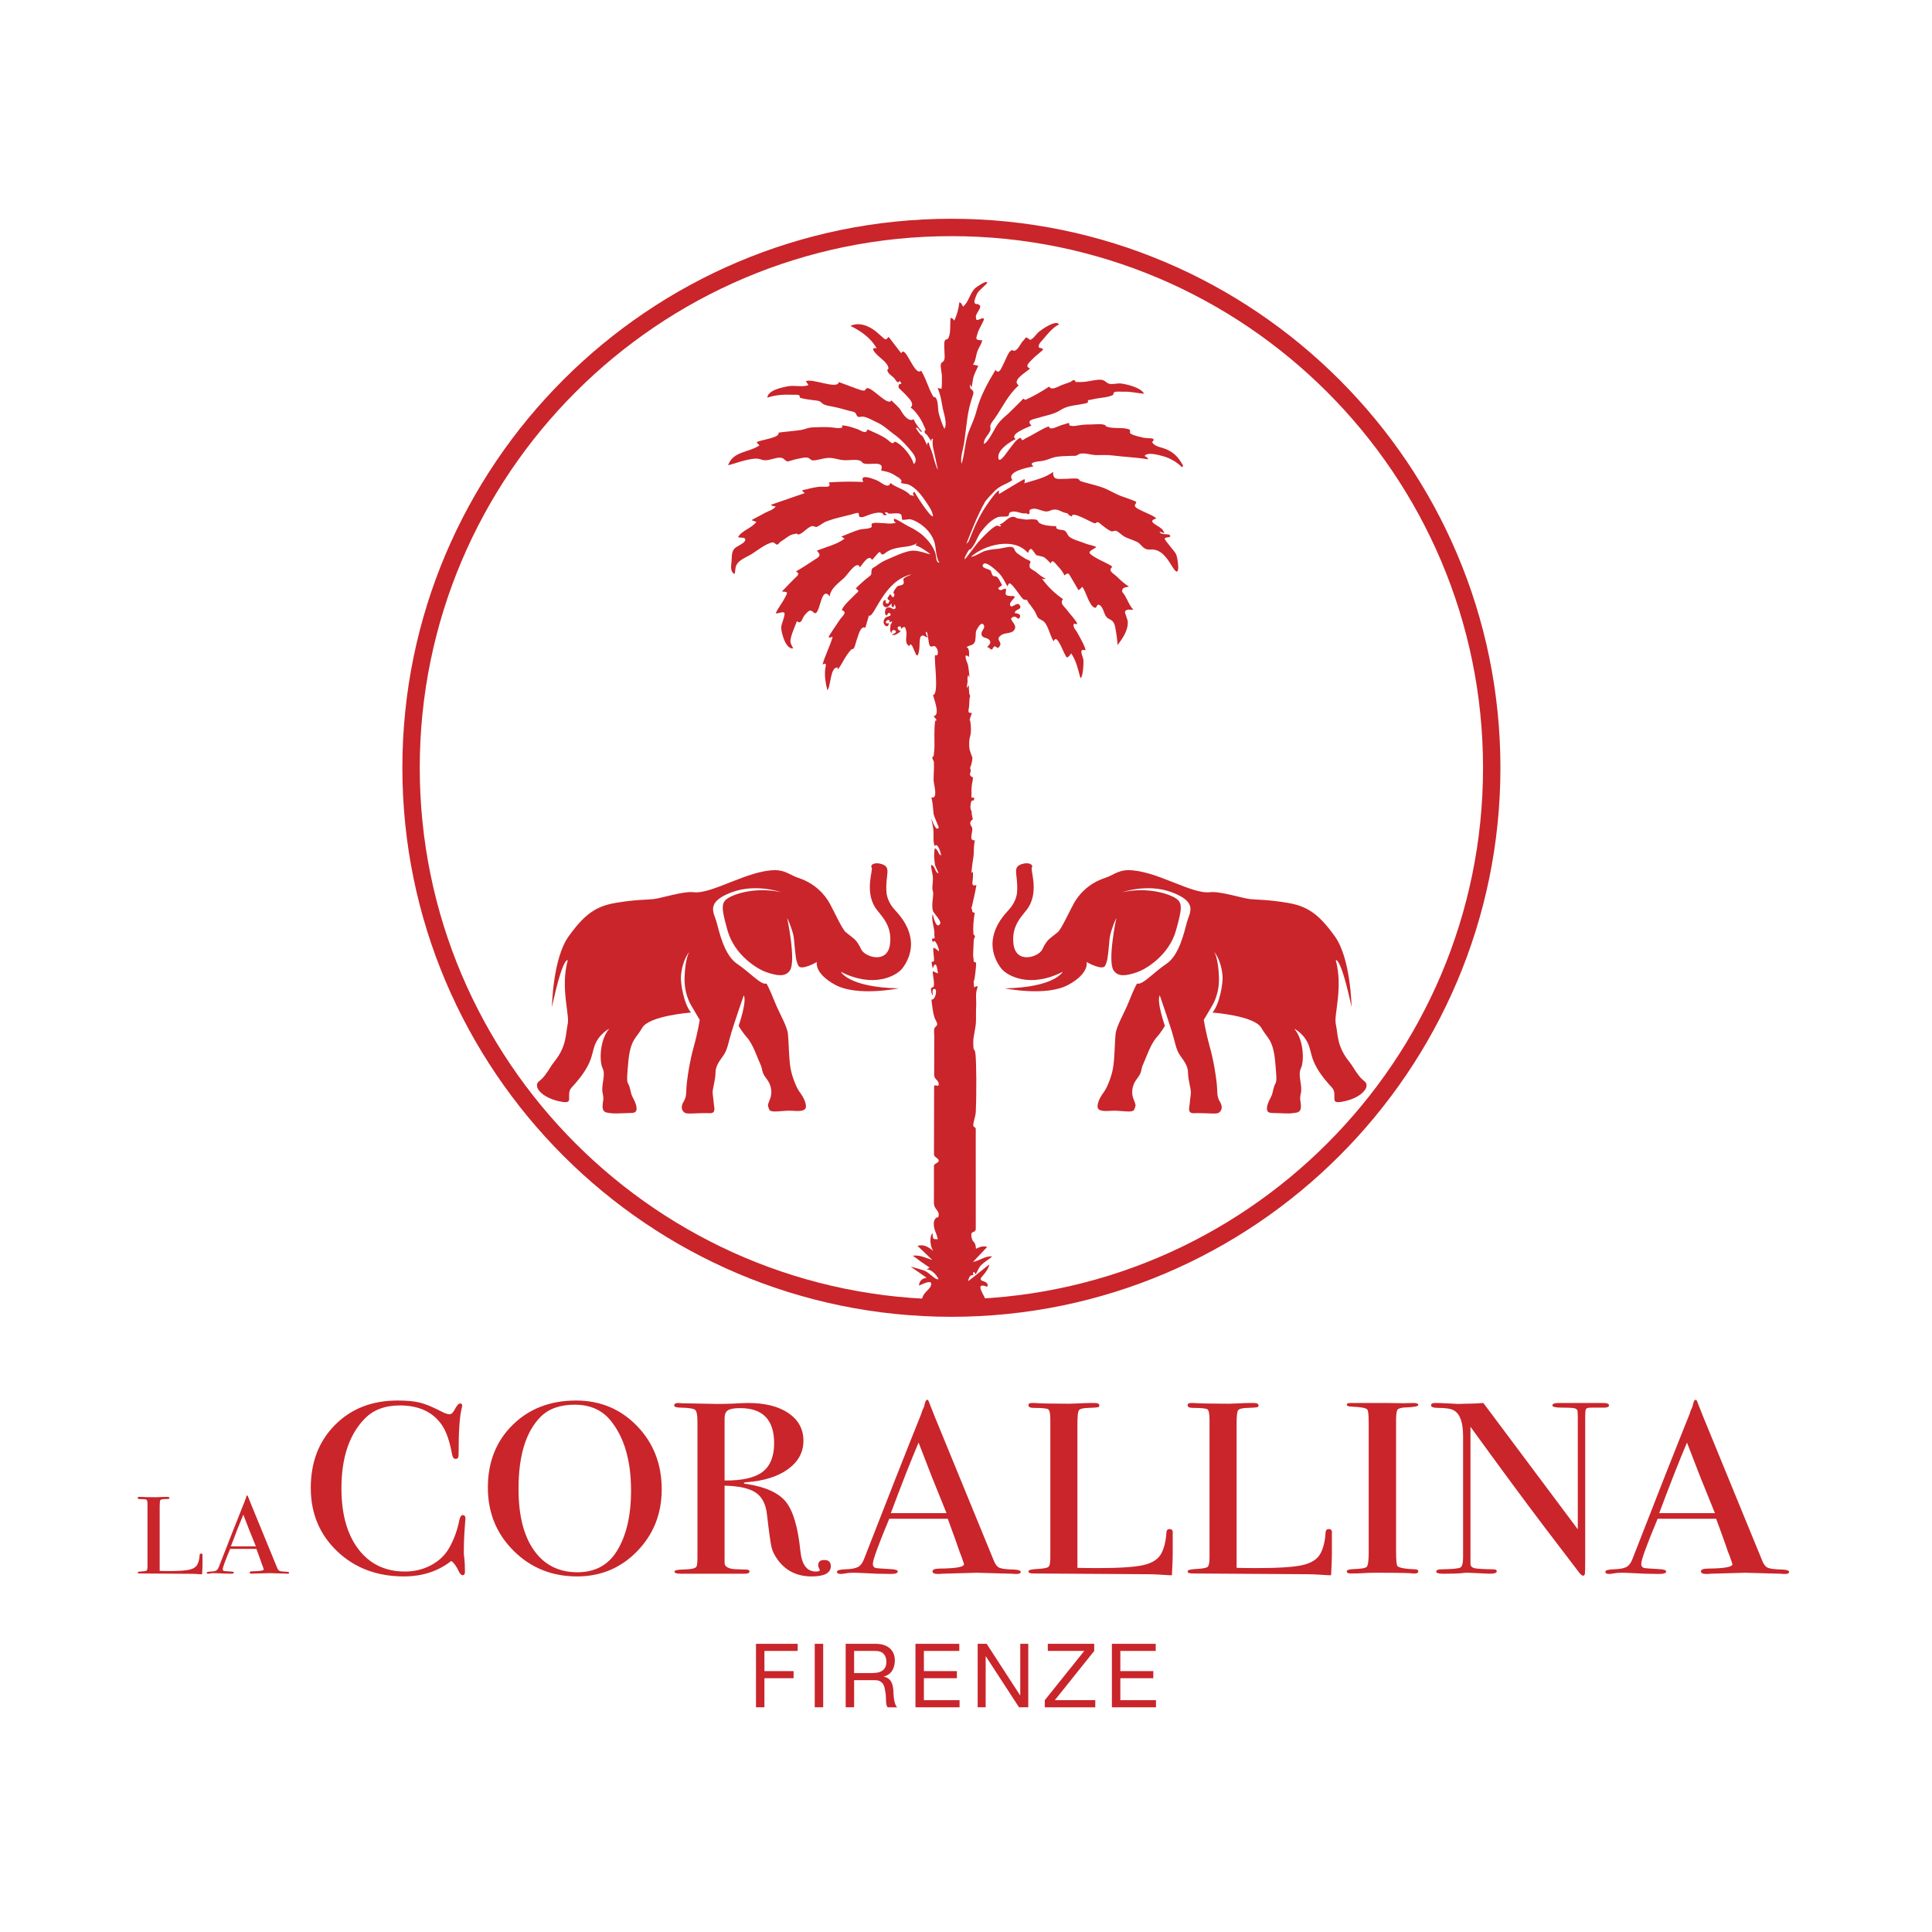 <?xml version="1.0" encoding="UTF-8" standalone="no"?><!DOCTYPE svg PUBLIC "-//W3C//DTD SVG 1.1//EN" "http://www.w3.org/Graphics/SVG/1.1/DTD/svg11.dtd"><svg width="100%" height="100%" viewBox="0 0 260 260" version="1.1" xmlns="http://www.w3.org/2000/svg" xmlns:xlink="http://www.w3.org/1999/xlink" xml:space="preserve" xmlns:serif="http://www.serif.com/" style="fill-rule:evenodd;clip-rule:evenodd;stroke-linejoin:round;stroke-miterlimit:2;"><rect id="Tavola-da-disegno1" serif:id="Tavola da disegno1" x="0.047" y="0" width="259.2" height="259.2" style="fill:none;"/><g><path d="M62.64,204.39c0,-0.044 -0.025,0.252 -0.074,0.891c-0.099,1.276 -0.148,2.508 -0.148,3.698c0,0.131 0.025,0.401 0.075,0.808c0.048,0.409 0.073,0.899 0.073,1.47l-0,0.297c-0,0.286 -0.099,0.43 -0.295,0.43c-0.196,-0 -0.368,-0.166 -0.516,-0.496c-0.344,-0.727 -0.688,-1.199 -1.032,-1.42c-1.768,1.387 -3.893,2.079 -6.374,2.079c-3.611,0 -6.602,-1.126 -8.972,-3.383c-2.371,-2.255 -3.555,-5.101 -3.555,-8.533c-0,-3.456 1.086,-6.28 3.261,-8.469c2.174,-2.191 4.98,-3.286 8.418,-3.286c1.254,0 2.254,0.094 3.004,0.281c0.748,0.187 1.676,0.567 2.781,1.139c0.541,0.286 0.946,0.429 1.217,0.429c0.22,-0 0.429,-0.176 0.626,-0.529c0.319,-0.615 0.577,-0.924 0.774,-0.924c0.196,0 0.295,0.09 0.295,0.265c-0,0.088 -0.026,0.231 -0.075,0.428c-0.27,1.057 -0.405,3.038 -0.405,5.943c0,0.419 -0.037,0.662 -0.11,0.727c-0.074,0.066 -0.173,0.098 -0.295,0.098c-0.246,0 -0.405,-0.207 -0.479,-0.626c-0.32,-1.76 -0.773,-3.07 -1.363,-3.929c-1.204,-1.76 -3.095,-2.641 -5.675,-2.641c-1.988,-0 -3.561,0.594 -4.716,1.782c-2.088,2.136 -3.131,5.261 -3.131,9.377c-0,3.675 0.859,6.525 2.578,8.551c1.499,1.761 3.488,2.641 5.969,2.641c1.277,-0 2.444,-0.281 3.502,-0.843c1.055,-0.561 1.865,-1.325 2.431,-2.294c0.638,-1.123 1.093,-2.344 1.364,-3.664c0.097,-0.529 0.257,-0.793 0.478,-0.793c0.246,0 0.369,0.165 0.369,0.496Z" style="fill:#c9252b;fill-rule:nonzero;"/><path d="M84.924,200.594c-0,-4.039 -0.921,-7.185 -2.763,-9.437c-1.155,-1.413 -2.763,-2.12 -4.827,-2.12c-1.966,0 -3.489,0.542 -4.57,1.623c-1.989,1.986 -2.984,5.222 -2.984,9.702c-0,3.553 0.694,6.314 2.082,8.278c1.388,1.964 3.334,2.947 5.841,2.947c2.332,-0 4.09,-0.927 5.268,-2.782c1.301,-2.052 1.953,-4.79 1.953,-8.211Zm4.127,-0.166c-0,3.279 -1.1,6.053 -3.297,8.32c-2.199,2.267 -4.896,3.399 -8.088,3.399c-3.39,0 -6.24,-1.149 -8.549,-3.449c-2.309,-2.3 -3.463,-5.133 -3.463,-8.501c-0,-3.434 1.111,-6.246 3.334,-8.435c2.223,-2.191 5.066,-3.286 8.53,-3.286c3.266,0 6.006,1.145 8.217,3.434c2.21,2.289 3.316,5.129 3.316,8.518Z" style="fill:#c9252b;fill-rule:nonzero;"/><path d="M104.18,194.222c-0,-3.149 -1.525,-4.723 -4.57,-4.723c-0.81,0 -1.364,0.1 -1.658,0.297c-0.294,0.199 -0.442,0.552 -0.442,1.058l0,8.385c2.358,0.023 4.059,-0.362 5.103,-1.155c1.044,-0.793 1.567,-2.08 1.567,-3.862Zm7.627,16.539c-0,0.925 -0.861,1.386 -2.58,1.386c-1.915,0 -3.414,-0.714 -4.495,-2.144c-0.467,-0.618 -0.768,-1.211 -0.903,-1.784c-0.135,-0.573 -0.338,-2.025 -0.607,-4.357c-0.148,-1.408 -0.651,-2.406 -1.512,-2.988c-0.86,-0.584 -2.26,-0.897 -4.2,-0.941l0,10.4c0,0.44 0.393,0.715 1.178,0.825c0.222,0.021 0.788,0.044 1.697,0.065c0.318,0 0.478,0.09 0.478,0.265c-0,0.198 -0.209,0.297 -0.626,0.297l-8.659,0c-0.541,0 -0.81,-0.099 -0.81,-0.297c-0,-0.155 0.355,-0.242 1.068,-0.265c1.154,-0.021 1.78,-0.153 1.879,-0.395c0.098,-0.11 0.146,-0.539 0.146,-1.288l0,-18.224c0,-0.88 -0.104,-1.408 -0.312,-1.585c-0.209,-0.176 -0.842,-0.275 -1.898,-0.297c-0.614,0 -0.921,-0.099 -0.921,-0.297c0,-0.219 0.197,-0.33 0.59,-0.33c0.073,0 0.184,0.012 0.331,0.033l4.9,0.098c0.492,0 1.18,-0.015 2.064,-0.044c0.982,-0.058 1.671,-0.087 2.064,-0.087c2.284,0 4.095,0.457 5.435,1.369c1.338,0.915 2.008,2.152 2.008,3.715c-0,1.54 -0.688,2.813 -2.064,3.813c-1.376,1.002 -3.243,1.591 -5.6,1.766c-0.221,0.022 -0.345,0.056 -0.368,0.1c-0,0.087 0.122,0.132 0.368,0.132c2.579,0.397 4.353,1.209 5.324,2.432c0.97,1.226 1.614,3.439 1.935,6.64c0.196,1.81 0.883,2.714 2.063,2.714c0.368,-0 0.552,-0.066 0.552,-0.199c0,-0.022 -0.012,-0.043 -0.037,-0.066c-0.123,-0.241 -0.183,-0.44 -0.183,-0.593c-0,-0.463 0.269,-0.694 0.81,-0.694c0.59,-0 0.885,0.275 0.885,0.825Z" style="fill:#c9252b;fill-rule:nonzero;"/><path d="M127.378,203.63c-0.402,-0.991 -1.064,-2.63 -1.989,-4.92l-1.77,-4.576c-1.037,2.434 -2.28,5.601 -3.735,9.496l7.494,-0Zm9.981,7.907c0,0.187 -0.183,0.281 -0.552,0.281c-0.245,-0 -0.468,-0.012 -0.663,-0.033l-4.68,-0.132l-4.681,0.132c-0.171,0.021 -0.355,0.033 -0.551,0.033c-0.492,-0 -0.737,-0.115 -0.737,-0.346c-0,-0.253 0.332,-0.38 0.995,-0.38c2.16,-0.022 3.242,-0.216 3.242,-0.583c0,-0.021 -0.025,-0.108 -0.075,-0.259l-0.302,-0.872l-0.188,-0.462c-0.222,-0.682 -0.761,-2.191 -1.62,-4.526l-7.876,0c-1.474,3.521 -2.208,5.546 -2.208,6.074c-0,0.309 0.147,0.496 0.442,0.561c0.073,0.023 0.687,0.067 1.841,0.133c0.713,0.021 1.069,0.131 1.069,0.33c0,0.219 -0.319,0.33 -0.957,0.33c-1.13,-0 -2.445,-0.045 -3.943,-0.132c-0.369,-0.022 -0.75,-0.033 -1.142,-0.033c-0.394,-0 -0.775,0.037 -1.143,0.11c-0.196,0.036 -0.356,0.055 -0.479,0.055c-0.344,-0 -0.515,-0.099 -0.515,-0.299c-0,-0.198 0.386,-0.307 1.16,-0.331c0.774,-0.021 1.332,-0.126 1.677,-0.313c0.343,-0.189 0.614,-0.547 0.81,-1.077c3.16,-8.127 5.733,-14.653 7.717,-19.578c0.057,-0.26 0.171,-0.551 0.342,-0.876l0.159,-0.604c0.072,-0.242 0.17,-0.362 0.295,-0.362c0.072,-0 0.134,0.065 0.183,0.198c0.319,0.858 1.043,2.653 2.174,5.381c0.884,2.135 3.082,7.494 6.595,16.079c0.196,0.498 0.448,0.815 0.756,0.949c0.307,0.136 0.94,0.216 1.898,0.238c0.638,0.022 0.957,0.127 0.957,0.314Z" style="fill:#c9252b;fill-rule:nonzero;"/><path d="M157.819,209.143c0,0.573 -0.037,1.519 -0.109,2.841l-0.405,-0c-0.148,-0 -0.504,-0.024 -1.067,-0.067c-0.564,-0.045 -1.202,-0.067 -1.911,-0.067l-15.301,-0.099c-0.416,0 -0.624,-0.098 -0.624,-0.296c-0,-0.154 0.332,-0.253 0.994,-0.297c0.934,-0.044 1.492,-0.137 1.678,-0.281c0.184,-0.143 0.275,-0.556 0.275,-1.238l0,-18.554c0,-0.814 -0.091,-1.289 -0.275,-1.42c-0.186,-0.132 -0.843,-0.198 -1.973,-0.198c-0.467,-0 -0.699,-0.12 -0.699,-0.363c-0,-0.198 0.147,-0.297 0.442,-0.297l0.332,0c0.809,0.065 2.419,0.099 4.826,0.099c0.221,-0 0.651,-0.017 1.289,-0.05c0.639,-0.034 1.167,-0.049 1.585,-0.049l0.406,0c0.442,0 0.662,0.111 0.662,0.33c0,0.131 -0.067,0.215 -0.202,0.247c-0.137,0.033 -0.559,0.062 -1.272,0.083c-0.712,0.023 -1.136,0.127 -1.27,0.314c-0.136,0.187 -0.204,0.765 -0.204,1.734l-0,19.477c0.665,0.023 1.586,0.033 2.764,0.033c2.875,-0 4.901,-0.132 6.081,-0.395c1.178,-0.265 1.977,-0.76 2.395,-1.487c0.416,-0.726 0.661,-1.704 0.737,-2.937c0.022,-0.286 0.162,-0.43 0.422,-0.43c0.308,0 0.448,0.166 0.424,0.496l0,2.871Z" style="fill:#c9252b;fill-rule:nonzero;"/><path d="M179.241,209.143c0,0.573 -0.037,1.519 -0.109,2.841l-0.405,-0c-0.147,-0 -0.503,-0.024 -1.067,-0.067c-0.564,-0.045 -1.201,-0.067 -1.911,-0.067l-15.3,-0.099c-0.416,0 -0.625,-0.098 -0.625,-0.296c-0,-0.154 0.332,-0.253 0.994,-0.297c0.934,-0.044 1.493,-0.137 1.678,-0.281c0.184,-0.143 0.276,-0.556 0.276,-1.238l-0,-18.554c-0,-0.814 -0.092,-1.289 -0.276,-1.42c-0.185,-0.132 -0.842,-0.198 -1.973,-0.198c-0.467,-0 -0.699,-0.12 -0.699,-0.363c-0,-0.198 0.147,-0.297 0.442,-0.297l0.332,0c0.809,0.065 2.42,0.099 4.826,0.099c0.222,-0 0.651,-0.017 1.289,-0.05c0.639,-0.034 1.168,-0.049 1.586,-0.049l0.405,0c0.442,0 0.664,0.111 0.664,0.33c-0,0.131 -0.069,0.215 -0.203,0.247c-0.136,0.033 -0.561,0.062 -1.274,0.083c-0.71,0.023 -1.134,0.127 -1.269,0.314c-0.136,0.187 -0.203,0.765 -0.203,1.734l0,19.477c0.664,0.023 1.585,0.033 2.763,0.033c2.876,-0 4.901,-0.132 6.081,-0.395c1.178,-0.265 1.977,-0.76 2.395,-1.487c0.418,-0.726 0.663,-1.704 0.737,-2.937c0.022,-0.286 0.164,-0.43 0.423,-0.43c0.307,0 0.448,0.166 0.423,0.496l0,2.871Z" style="fill:#c9252b;fill-rule:nonzero;"/><path d="M190.863,211.47c0,0.189 -0.147,0.281 -0.442,0.281l-0.369,0c-0.148,-0.065 -1.817,-0.098 -5.011,-0.098c-0.614,-0 -1.228,0.022 -1.841,0.066c-0.32,0.022 -0.813,0.032 -1.474,0.032c-0.32,0 -0.48,-0.098 -0.48,-0.296c0,-0.176 0.318,-0.276 0.958,-0.297c0.982,-0.022 1.56,-0.128 1.732,-0.314c0.172,-0.189 0.258,-0.824 0.258,-1.904l-0,-17.419c-0,-1.083 -0.063,-1.689 -0.187,-1.822c-0.15,-0.221 -0.834,-0.352 -2.053,-0.397c-0.472,-0.019 -0.708,-0.097 -0.708,-0.234c0,-0.174 0.149,-0.261 0.446,-0.261l5.013,0c0.371,0 1.089,0.012 2.153,0.033l1.411,-0.033c0.396,0 0.594,0.093 0.594,0.281c0,0.169 -0.547,0.271 -1.641,0.314c-0.622,0.021 -1.001,0.12 -1.138,0.296c-0.137,0.177 -0.206,0.638 -0.206,1.387l0,17.629c0,1.254 0.062,1.937 0.185,2.047c0.27,0.243 1.068,0.386 2.395,0.43c0.269,-0 0.405,0.094 0.405,0.279Z" style="fill:#c9252b;fill-rule:nonzero;"/><path d="M216.534,189.137c0,0.219 -0.307,0.319 -0.922,0.297l-1.474,0c-0.392,0 -0.626,0.062 -0.7,0.181c-0.073,0.122 -0.109,0.489 -0.109,1.104l-0,18.99c-0,1.165 -0.014,1.846 -0.037,2.042c-0.026,0.199 -0.099,0.298 -0.221,0.298c-0.147,-0 -0.318,-0.121 -0.513,-0.365l-4.71,-6.178c-2.73,-3.605 -6.049,-8.103 -9.958,-13.498l0,18.486c0.024,0.288 0.211,0.47 0.557,0.547c0.349,0.079 1.18,0.129 2.495,0.15c0.323,-0 0.485,0.088 0.485,0.264c0,0.22 -0.32,0.33 -0.959,0.33c-0.22,0 -0.92,-0.034 -2.1,-0.099c-0.392,-0.022 -0.773,-0.033 -1.142,-0.033c0.024,-0 -0.19,0.022 -0.644,0.066c-0.457,0.044 -1.15,0.066 -2.082,0.066l-0.369,0c-0.565,0 -0.847,-0.099 -0.847,-0.297c-0,-0.199 0.246,-0.298 0.737,-0.298c1.449,-0.021 2.29,-0.105 2.525,-0.248c0.232,-0.144 0.349,-0.612 0.349,-1.406l0,-16.3c0,-1.829 -0.418,-2.975 -1.254,-3.438c-0.392,-0.221 -1.093,-0.331 -2.1,-0.331c-0.638,-0 -0.956,-0.115 -0.956,-0.349c-0,-0.206 0.183,-0.311 0.551,-0.311c0.491,0 1.117,0.021 1.878,0.065c0.763,0.046 1.168,0.066 1.217,0.066c0.074,0 0.419,-0.01 1.032,-0.032c0.81,-0 1.598,-0.034 2.358,-0.099l12.712,17.001l-0,-14.691c-0,-0.681 -0.012,-1.093 -0.036,-1.237c-0.025,-0.143 -0.123,-0.253 -0.295,-0.331c-0.172,-0.077 -0.762,-0.115 -1.768,-0.115c-0.885,0 -1.327,-0.099 -1.327,-0.297c0,-0.219 0.295,-0.33 0.885,-0.33l5.931,0c0.539,0 0.811,0.111 0.811,0.33Z" style="fill:#c9252b;fill-rule:nonzero;"/><path d="M230.785,203.63c-0.4,-0.991 -1.063,-2.63 -1.988,-4.92l-1.769,-4.576c-1.037,2.434 -2.282,5.601 -3.736,9.496l7.493,-0Zm9.982,7.907c-0,0.187 -0.185,0.281 -0.553,0.281c-0.246,-0 -0.466,-0.012 -0.663,-0.033l-4.68,-0.132l-4.679,0.132c-0.172,0.021 -0.356,0.033 -0.551,0.033c-0.492,-0 -0.737,-0.115 -0.737,-0.346c-0,-0.253 0.33,-0.38 0.993,-0.38c2.162,-0.022 3.243,-0.216 3.243,-0.583c-0,-0.021 -0.026,-0.108 -0.076,-0.259l-0.3,-0.872l-0.19,-0.462c-0.221,-0.682 -0.759,-2.191 -1.619,-4.526l-7.877,0c-1.472,3.521 -2.208,5.546 -2.208,6.074c0,0.309 0.148,0.496 0.442,0.561c0.074,0.023 0.688,0.067 1.843,0.133c0.713,0.021 1.069,0.131 1.069,0.33c-0,0.219 -0.32,0.33 -0.96,0.33c-1.128,-0 -2.444,-0.045 -3.941,-0.132c-0.37,-0.022 -0.75,-0.033 -1.143,-0.033c-0.393,-0 -0.774,0.037 -1.142,0.11c-0.196,0.036 -0.356,0.055 -0.478,0.055c-0.345,-0 -0.517,-0.099 -0.517,-0.299c0,-0.198 0.388,-0.307 1.161,-0.331c0.774,-0.021 1.333,-0.126 1.676,-0.313c0.344,-0.189 0.613,-0.547 0.811,-1.077c3.16,-8.127 5.732,-14.653 7.716,-19.578c0.057,-0.26 0.172,-0.551 0.343,-0.876l0.158,-0.604c0.074,-0.242 0.171,-0.362 0.294,-0.362c0.075,-0 0.134,0.065 0.184,0.198c0.32,0.858 1.045,2.653 2.175,5.381c0.884,2.135 3.081,7.494 6.594,16.079c0.196,0.498 0.448,0.815 0.757,0.949c0.306,0.136 0.938,0.216 1.897,0.238c0.637,0.022 0.958,0.127 0.958,0.314Z" style="fill:#c9252b;fill-rule:nonzero;"/><path d="M27.25,210.58c-0,0.257 -0.016,0.683 -0.05,1.276l-0.181,-0c-0.066,-0 -0.226,-0.009 -0.48,-0.03c-0.253,-0.02 -0.539,-0.029 -0.859,-0.029l-6.872,-0.046c-0.187,0 -0.281,-0.044 -0.281,-0.133c-0,-0.069 0.148,-0.113 0.447,-0.132c0.419,-0.021 0.67,-0.063 0.753,-0.127c0.083,-0.064 0.124,-0.25 0.124,-0.556l0,-8.337c0,-0.364 -0.041,-0.578 -0.124,-0.636c-0.083,-0.06 -0.378,-0.09 -0.887,-0.09c-0.209,-0 -0.313,-0.054 -0.313,-0.163c-0,-0.088 0.066,-0.133 0.198,-0.133l0.149,-0c0.364,0.03 1.087,0.045 2.169,0.045c0.098,-0 0.292,-0.008 0.579,-0.023c0.287,-0.015 0.525,-0.022 0.711,-0.022l0.183,-0c0.198,-0 0.298,0.05 0.298,0.148c0,0.06 -0.031,0.097 -0.092,0.111c-0.06,0.016 -0.25,0.029 -0.57,0.037c-0.32,0.01 -0.51,0.057 -0.572,0.141c-0.06,0.085 -0.091,0.344 -0.091,0.778l0,8.752c0.299,0.01 0.712,0.014 1.243,0.014c1.291,0 2.201,-0.059 2.73,-0.177c0.531,-0.119 0.888,-0.342 1.076,-0.668c0.187,-0.326 0.299,-0.765 0.331,-1.32c0.011,-0.128 0.074,-0.193 0.191,-0.193c0.138,0 0.2,0.074 0.19,0.222l-0,1.291Z" style="fill:#c9252b;fill-rule:nonzero;"/><path d="M34.435,208.104c-0.18,-0.446 -0.479,-1.183 -0.894,-2.211l-0.795,-2.057c-0.466,1.094 -1.025,2.517 -1.678,4.268l3.367,-0Zm4.483,3.551c0,0.085 -0.082,0.127 -0.247,0.127c-0.112,-0 -0.21,-0.005 -0.298,-0.016l-2.103,-0.059l-2.102,0.059c-0.078,0.011 -0.16,0.016 -0.249,0.016c-0.22,-0 -0.331,-0.052 -0.331,-0.156c0,-0.114 0.149,-0.171 0.447,-0.171c0.971,-0.009 1.457,-0.096 1.457,-0.261c0,-0.01 -0.011,-0.049 -0.033,-0.117l-0.136,-0.391l-0.085,-0.207c-0.099,-0.308 -0.341,-0.986 -0.728,-2.034l-3.538,0c-0.662,1.581 -0.992,2.49 -0.992,2.728c0,0.14 0.065,0.223 0.199,0.252c0.032,0.011 0.309,0.03 0.828,0.061c0.319,0.009 0.479,0.059 0.479,0.147c0,0.1 -0.143,0.149 -0.429,0.149c-0.509,-0 -1.1,-0.02 -1.772,-0.06c-0.166,-0.01 -0.337,-0.015 -0.513,-0.015c-0.178,0 -0.348,0.017 -0.513,0.049c-0.089,0.017 -0.16,0.026 -0.216,0.026c-0.155,-0 -0.231,-0.045 -0.231,-0.134c-0,-0.09 0.173,-0.139 0.521,-0.149c0.347,-0.01 0.598,-0.058 0.753,-0.141c0.155,-0.085 0.276,-0.245 0.364,-0.484c1.42,-3.651 2.575,-6.583 3.466,-8.796c0.026,-0.115 0.077,-0.247 0.155,-0.393l0.07,-0.271c0.034,-0.11 0.077,-0.163 0.133,-0.163c0.032,0 0.06,0.03 0.082,0.089c0.144,0.386 0.469,1.191 0.977,2.417c0.398,0.959 1.385,3.367 2.962,7.224c0.09,0.224 0.202,0.366 0.34,0.427c0.138,0.06 0.423,0.097 0.852,0.107c0.288,0.009 0.431,0.055 0.431,0.14Z" style="fill:#c9252b;fill-rule:nonzero;"/><path d="M107.349,221.217l-0,0.957l-4.475,-0l-0,2.716l3.923,0l0,0.957l-3.923,0l-0,3.913l-1.137,0l-0,-8.543l5.612,0Z" style="fill:#c9252b;fill-rule:nonzero;"/><rect x="109.644" y="221.217" width="1.137" height="8.543" style="fill:#c9252b;fill-rule:nonzero;"/><path d="M118.066,225.094c0.238,-0.041 0.448,-0.118 0.628,-0.234c0.18,-0.116 0.323,-0.27 0.43,-0.465c0.109,-0.196 0.161,-0.449 0.161,-0.761c0,-0.43 -0.118,-0.782 -0.359,-1.053c-0.239,-0.27 -0.625,-0.407 -1.159,-0.407l-2.825,-0l0,2.979l2.37,-0c0.263,-0 0.515,-0.02 0.754,-0.059Zm-0.239,-3.877c0.813,0 1.449,0.2 1.907,0.598c0.46,0.4 0.689,0.945 0.689,1.639c-0,0.519 -0.117,0.974 -0.353,1.365c-0.236,0.391 -0.613,0.658 -1.131,0.801l0,0.024c0.248,0.049 0.448,0.128 0.604,0.239c0.156,0.113 0.279,0.246 0.371,0.402c0.092,0.154 0.159,0.328 0.204,0.52c0.043,0.19 0.077,0.391 0.102,0.598c0.015,0.207 0.028,0.419 0.035,0.634c0.008,0.215 0.027,0.427 0.06,0.635c0.032,0.206 0.078,0.404 0.138,0.592c0.059,0.188 0.15,0.353 0.268,0.496l-1.267,0c-0.079,-0.088 -0.134,-0.207 -0.163,-0.359c-0.027,-0.151 -0.045,-0.321 -0.053,-0.509c-0.007,-0.187 -0.017,-0.388 -0.024,-0.604c-0.008,-0.215 -0.031,-0.427 -0.072,-0.633c-0.032,-0.208 -0.072,-0.406 -0.119,-0.594c-0.048,-0.187 -0.124,-0.35 -0.228,-0.49c-0.103,-0.139 -0.239,-0.25 -0.406,-0.335c-0.167,-0.082 -0.391,-0.125 -0.671,-0.125l-2.776,-0l0,3.649l-1.135,0l-0,-8.543l4.02,0Z" style="fill:#c9252b;fill-rule:nonzero;"/><path d="M129.097,221.217l0,0.957l-4.762,-0l0,2.716l4.439,0l0,0.957l-4.439,0l0,2.956l4.798,-0l0,0.957l-5.933,0l-0,-8.543l5.897,0Z" style="fill:#c9252b;fill-rule:nonzero;"/><path d="M132.78,221.217l4.498,6.929l0.024,-0l0,-6.929l1.078,0l-0,8.543l-1.246,0l-4.462,-6.856l-0.025,0l0,6.856l-1.076,0l0,-8.543l1.209,0Z" style="fill:#c9252b;fill-rule:nonzero;"/><path d="M145.915,222.174l-4.906,-0l0,-0.957l6.246,0l-0,0.957l-5.301,6.629l5.444,-0l-0,0.957l-6.795,0l-0,-0.957l5.312,-6.629Z" style="fill:#c9252b;fill-rule:nonzero;"/><path d="M155.532,221.217l0,0.957l-4.762,-0l0,2.716l4.438,0l0,0.957l-4.438,0l0,2.956l4.797,-0l-0,0.957l-5.933,0l-0,-8.543l5.898,0Z" style="fill:#c9252b;fill-rule:nonzero;"/><path d="M107.418,118.134c2.402,0.785 3.662,2.404 4.234,3.433c0.572,1.03 1.716,3.548 2.175,3.891c0.457,0.343 1.107,0.883 1.107,0.883c-0,-0 0.494,0.376 0.952,1.406c0.458,1.03 3.548,2.059 3.89,-0.686c0.344,-2.747 -1.431,-3.968 -2.059,-5.035c-1.336,-2.27 -0.186,-4.944 -0.415,-5.287c-0.229,-0.344 0.362,-0.764 1.339,-0.459c1.403,0.441 0.474,1.425 0.655,3.792c0.053,0.693 0.401,1.57 1.053,2.297c0.658,0.732 1.831,1.956 2.174,3.839c0.344,1.882 -0.538,3.457 -1.166,4.202c-0.73,0.867 -3.745,2.655 -8.208,0.365c0,0 1.049,2.099 7.798,2.234c-0,0 -5.598,1.15 -8.573,-0.487c-2.86,-1.576 -2.439,-3.059 -2.439,-3.059c-0,0 -2.174,1.259 -2.517,0.459c-0.343,-0.801 -0.303,-1.1 -0.426,-2.065c-0.144,-1.14 -0.061,-1.56 -0.39,-2.609c-0.329,-1.049 -0.671,-1.735 -0.671,-1.735c-0,-0 1.228,5.797 0.378,7.08c-0.626,0.944 -1.816,0.701 -3.157,0.244c-1.341,-0.458 -4.317,-2.367 -5.232,-5.589c-0.915,-3.222 -0.898,-3.866 0.234,-4.483c1.306,-0.713 4.056,-1.346 6.975,-0.693c0,0 -3.372,-1.212 -6.637,0c-3.609,1.341 -2.403,2.754 -2.06,4.013c0.344,1.259 1.031,4.463 2.747,5.608c1.716,1.144 3.254,2.933 3.973,2.668c-0,-0 0.375,0.609 1.062,2.346c0.686,1.737 1.717,3.339 1.831,4.483c0.115,1.145 0.115,3.319 0.343,4.578c0.229,1.259 0.843,2.679 1.186,3.136c0.344,0.458 0.759,1.097 0.874,1.784c0.115,0.686 -0.343,0.916 -1.717,0.801c-1.372,-0.115 -3.027,0.393 -3.224,-0.207c-0.197,-0.6 -0.257,-0.411 0.154,-1.476c0.2,-0.518 0.309,-1.583 -0.492,-2.613c-0.8,-1.03 -0.418,-1.103 -0.901,-2.112c-0.326,-0.683 -0.915,-2.517 -1.716,-3.433c-0.801,-0.915 -1.144,-1.602 -1.144,-1.602c-0,0 1.144,-3.282 0.687,-4.101c-0,0 -1.18,3.414 -1.637,4.902c-0.459,1.488 -0.538,2.403 -1.11,3.204c-0.572,0.801 -1.051,1.413 -1.058,2.329c-0.007,0.916 -0.385,2.129 -0.385,2.587c0,0.457 0.117,0.878 0.154,1.564c0.024,0.427 0.38,1.319 -0.559,1.28c-1.267,-0.054 -2.493,0.094 -3.065,0.027c-0.572,-0.067 -0.944,-0.744 -0.444,-1.557c0.495,-0.804 0.287,-1.351 0.471,-2.779c0.113,-0.878 0.338,-2.608 0.911,-4.668c0.572,-2.06 0.794,-3.589 0.794,-3.589c0,-0 -0.477,-0.781 -1.148,-1.943c-0.588,-1.019 -0.928,-2.316 -0.893,-3.664c0.072,-2.747 0.645,-3.548 0.645,-3.548c-0,0 -0.937,1.042 -1.125,3.232c-0.091,1.051 0.409,3.818 1.347,4.944c-0,-0 -5.651,0.419 -6.571,2.065c-0.817,1.462 -1.627,1.502 -1.891,4.865c-0.09,1.146 -0.238,2.288 -0.005,2.631c0.234,0.343 0.349,1.145 0.463,1.487c0.115,0.344 0.681,1.18 0.681,1.866c-0,0.687 -0.512,0.581 -1.226,0.617c-0.714,0.035 -1.972,0.079 -2.316,-0c-0.344,-0.079 -1.029,0.035 -1.029,-0.88c-0,-0.916 0.228,-0.801 -0,-1.831c-0.23,-1.03 0.457,-2.403 -0,-3.318c-0.459,-0.916 -0.406,-3.852 0.906,-5.337c0,0 -1.436,0.713 -1.999,2.341c-0.451,1.302 -0.28,2.565 -3.078,5.584c-0.418,0.453 -0.331,1.029 -0.331,1.486c-0,0.459 -0.179,0.661 -1.623,0.299c-1.542,-0.385 -2.581,-1.239 -2.695,-1.925c-0.114,-0.687 0.371,-0.587 1.057,-1.502c0.687,-0.915 0.737,-1.182 1.279,-1.857c1.669,-2.085 1.482,-3.631 1.795,-5.089c0.258,-1.205 -1.002,-4.881 -0.003,-8.534c-0,0 -0.624,-0.665 -2.125,6.281c0,-0 0.095,-6.518 2.252,-9.512c2.133,-2.959 3.637,-4.049 6.383,-4.506c2.747,-0.457 4.018,-0.387 5.047,-0.502c1.031,-0.114 4.01,-1.087 5.379,-0.923c2.467,0.299 7.285,-2.967 10.985,-2.967c1.373,-0 2.069,0.696 3.09,1.029Z" style="fill:#c9252b;fill-rule:nonzero;"/><path d="M148.75,118.134c-2.401,0.785 -3.661,2.404 -4.234,3.433c-0.571,1.03 -1.716,3.548 -2.174,3.891c-0.457,0.343 -1.107,0.883 -1.107,0.883c0,-0 -0.495,0.376 -0.953,1.406c-0.457,1.03 -3.547,2.059 -3.89,-0.686c-0.343,-2.747 1.431,-3.968 2.06,-5.035c1.336,-2.27 0.186,-4.944 0.414,-5.287c0.229,-0.344 -0.362,-0.764 -1.338,-0.459c-1.403,0.441 -0.474,1.425 -0.656,3.792c-0.052,0.693 -0.401,1.57 -1.052,2.297c-0.658,0.732 -1.831,1.956 -2.175,3.839c-0.343,1.882 0.538,3.457 1.167,4.202c0.729,0.867 3.745,2.655 8.208,0.365c-0,0 -1.049,2.099 -7.798,2.234c0,0 5.598,1.15 8.573,-0.487c2.859,-1.576 2.438,-3.059 2.438,-3.059c-0,0 2.175,1.259 2.517,0.459c0.344,-0.801 0.303,-1.1 0.426,-2.065c0.145,-1.14 0.062,-1.56 0.391,-2.609c0.328,-1.049 0.671,-1.735 0.671,-1.735c0,-0 -1.228,5.797 -0.379,7.08c0.626,0.944 1.817,0.701 3.157,0.244c1.341,-0.458 4.317,-2.367 5.233,-5.589c0.915,-3.222 0.898,-3.866 -0.234,-4.483c-1.306,-0.713 -4.056,-1.346 -6.975,-0.693c-0,0 3.371,-1.212 6.636,0c3.609,1.341 2.404,2.754 2.06,4.013c-0.343,1.259 -1.03,4.463 -2.746,5.608c-1.716,1.144 -3.255,2.933 -3.974,2.668c0,-0 -0.375,0.609 -1.062,2.346c-0.686,1.737 -1.716,3.339 -1.83,4.483c-0.115,1.145 -0.115,3.319 -0.344,4.578c-0.228,1.259 -0.843,2.679 -1.185,3.136c-0.344,0.458 -0.76,1.097 -0.875,1.784c-0.114,0.686 0.344,0.916 1.717,0.801c1.373,-0.115 3.029,0.393 3.224,-0.207c0.197,-0.6 0.258,-0.411 -0.154,-1.476c-0.2,-0.518 -0.308,-1.583 0.492,-2.613c0.801,-1.03 0.418,-1.103 0.901,-2.112c0.327,-0.683 0.917,-2.517 1.716,-3.433c0.801,-0.915 1.145,-1.602 1.145,-1.602c-0,0 -1.145,-3.282 -0.687,-4.101c0,0 1.179,3.414 1.637,4.902c0.457,1.488 0.538,2.403 1.109,3.204c0.573,0.801 1.051,1.413 1.058,2.329c0.008,0.916 0.386,2.129 0.386,2.587c-0,0.457 -0.118,0.878 -0.155,1.564c-0.023,0.427 -0.379,1.319 0.559,1.28c1.266,-0.054 2.494,0.094 3.066,0.027c0.572,-0.067 0.943,-0.744 0.442,-1.557c-0.494,-0.804 -0.286,-1.351 -0.469,-2.779c-0.113,-0.878 -0.339,-2.608 -0.911,-4.668c-0.572,-2.06 -0.794,-3.589 -0.794,-3.589c-0,-0 0.476,-0.781 1.148,-1.943c0.587,-1.019 0.927,-2.316 0.893,-3.664c-0.073,-2.747 -0.645,-3.548 -0.645,-3.548c0,0 0.937,1.042 1.125,3.232c0.09,1.051 -0.409,3.818 -1.348,4.944c0,-0 5.652,0.419 6.571,2.065c0.817,1.462 1.628,1.502 1.891,4.865c0.09,1.146 0.239,2.288 0.005,2.631c-0.234,0.343 -0.348,1.145 -0.462,1.487c-0.115,0.344 -0.682,1.18 -0.682,1.866c0,0.687 0.512,0.581 1.226,0.617c0.714,0.035 1.973,0.079 2.317,-0c0.343,-0.079 1.029,0.035 1.029,-0.88c0,-0.916 -0.229,-0.801 0,-1.831c0.23,-1.03 -0.458,-2.403 0,-3.318c0.458,-0.916 0.405,-3.852 -0.906,-5.337c-0,0 1.435,0.713 1.998,2.341c0.452,1.302 0.281,2.565 3.078,5.584c0.418,0.453 0.331,1.029 0.331,1.486c0,0.459 0.18,0.661 1.623,0.299c1.542,-0.385 2.582,-1.239 2.695,-1.925c0.115,-0.687 -0.37,-0.587 -1.057,-1.502c-0.686,-0.915 -0.737,-1.182 -1.278,-1.857c-1.67,-2.085 -1.482,-3.631 -1.795,-5.089c-0.258,-1.205 1.002,-4.881 0.003,-8.534c0,0 0.623,-0.665 2.125,6.281c-0,-0 -0.095,-6.518 -2.253,-9.512c-2.133,-2.959 -3.637,-4.049 -6.383,-4.506c-2.747,-0.457 -4.017,-0.387 -5.047,-0.502c-1.03,-0.114 -4.009,-1.087 -5.379,-0.923c-2.466,0.299 -7.285,-2.967 -10.984,-2.967c-1.375,-0 -2.07,0.696 -3.091,1.029Z" style="fill:#c9252b;fill-rule:nonzero;"/><path d="M128.034,31.779c-39.451,-0 -71.546,32.095 -71.546,71.545c0,39.451 32.095,71.545 71.546,71.545c39.452,0 71.546,-32.094 71.546,-71.545c0,-39.45 -32.094,-71.545 -71.546,-71.545Zm-0,145.43c-40.74,-0 -73.885,-33.144 -73.885,-73.885c0,-40.74 33.145,-73.884 73.885,-73.884c40.741,-0 73.886,33.144 73.886,73.884c-0,40.741 -33.145,73.885 -73.886,73.885Z" style="fill:#c9252b;fill-rule:nonzero;"/><path d="M159.137,62.521c-0.524,-0.917 -1.08,-1.555 -2.068,-2.01c-0.807,-0.371 -1.604,-0.335 -2.028,-1.005c-0.027,-0.041 0.358,-0.235 0.135,-0.454c-0.088,-0.087 -1.08,-0.094 -1.242,-0.135c-0.493,-0.125 -1.348,-0.277 -1.767,-0.552c-0.243,-0.158 0.053,-0.457 -0.184,-0.558c-0.85,-0.364 -2.107,-0.055 -3.027,-0.384c-0.315,-0.111 0.048,-0.151 -0.448,-0.284c-0.478,-0.128 -1.293,-0.003 -1.803,-0.012c-0.662,-0.013 -1.22,0.062 -1.866,0.167c-0.543,0.088 -0.622,0.011 -0.941,-0.043c0.026,-0.125 0.005,-0.239 -0.063,-0.34c-0.346,0.107 -0.694,0.214 -1.041,0.319c-0.516,0.158 -1.519,0.783 -1.655,0.141c-1.107,0.432 -2.009,1.093 -3.032,1.571c-0.207,0.096 -0.301,0.238 -0.538,0.294c-0.049,0.012 -0.19,-0.332 -0.249,-0.315c-0.564,0.162 -1.103,1.054 -1.434,1.452c-0.31,0.375 -1.528,2.337 -1.54,1.119c-0.011,-1.026 1.532,-2.002 2.327,-2.4c-0.897,-0.683 1.635,-1.573 2.139,-1.82c-0.78,-0.766 0.278,-0.839 0.961,-1.053c0.729,-0.227 1.511,-0.376 2.221,-0.655c0.592,-0.231 0.704,-0.429 1.28,-0.672c0.779,-0.328 1.663,-0.37 2.476,-0.539c0.269,-0.056 0.442,-0.078 0.669,-0.191c-0.072,-0.252 0.013,-0.367 0.255,-0.342c0.233,-0.051 0.465,-0.101 0.696,-0.152c0.815,-0.159 1.676,-0.165 2.389,-0.502c0.14,-0.066 0.007,-0.294 0.204,-0.391c0.256,-0.127 0.978,-0.048 1.23,-0.059c1.003,-0.044 1.812,0.197 2.772,0.276c-0.396,-0.827 -2.291,-1.276 -3.117,-1.383c-0.42,-0.054 -1.276,0.173 -1.646,0.017c-0.441,-0.189 -0.364,-0.323 -0.785,-0.471c-0.505,-0.177 -1.698,0.135 -2.237,0.204c-0.51,0.063 -0.96,0.062 -1.425,0.053c-0.101,-0.336 -0.322,-0.343 -0.666,-0.02c-0.363,0.129 -0.725,0.258 -1.089,0.386c-0.558,0.198 -1.503,0.856 -1.798,0.242c-1.032,0.674 -2.135,1.32 -3.239,1.804c-0.072,-0.083 -0.157,-0.14 -0.255,-0.17c-0.236,0.254 -0.479,0.501 -0.729,0.739c-0.438,0.417 -0.862,0.878 -1.305,1.282c-0.621,0.565 -0.944,0.757 -1.494,1.545c-0.344,0.49 -1.216,2.364 -1.784,2.521c0,-0.82 0.618,-1.121 0.872,-1.814c0.091,-0.248 -0.062,-0.453 0.033,-0.755c0.083,-0.264 0.424,-0.653 0.581,-0.881c1.071,-1.547 1.748,-3.112 3.209,-4.427c-0.998,-0.68 0.971,-1.74 1.529,-2.274c-0.843,-0.326 0.006,-0.885 0.41,-1.357c0.16,-0.185 1.322,-1.104 1.33,-1.164c0.037,-0.26 -0.558,-0.21 -0.574,-0.349c-0.057,-0.454 0.365,-0.776 0.615,-1.081c0.571,-0.699 1.291,-1.581 2.12,-1.978c-0.409,-0.683 -2.271,0.643 -2.673,0.96c-0.363,0.286 -0.776,0.983 -1.21,1.12c-0.166,-0.127 -0.339,-0.242 -0.519,-0.345c-0.134,0.081 -0.231,0.195 -0.293,0.337c-0.443,0.326 -0.67,1.143 -1.163,1.417c-0.354,0.196 -0.309,-0.194 -0.668,0.076c-0.349,0.263 -0.683,1.265 -0.905,1.651c-0.302,0.527 -0.583,1.618 -1.122,0.905c-1.072,1.789 -2.039,3.526 -2.539,5.464c-0.276,1.075 -0.713,1.954 -1.049,2.813c-0.52,1.333 -0.527,2.949 -0.967,4.334c-0.25,-0.685 0.251,-2.118 0.34,-2.828c0.141,-1.127 0.283,-2.253 0.44,-3.377c0.13,-0.936 0.331,-1.74 0.617,-2.637c0.113,-0.359 0.246,-0.609 0.16,-0.874c-0.097,-0.295 -0.641,-0.311 -0.366,-0.968c0.186,1.074 0.275,-0.544 0.37,-0.867c0.169,-0.568 0.435,-1.08 0.678,-1.616c-0.236,-0.053 -0.472,-0.107 -0.709,-0.16c0.394,-0.592 0.361,-1.174 0.604,-1.824c0.197,-0.529 0.514,-0.885 0.643,-1.448c-1.053,-0.031 -0.853,-0.166 -0.568,-1.142c0.061,-0.203 0.81,-1.602 0.8,-1.668c-0.067,-0.412 -0.721,0.123 -0.887,0.073c-0.315,-0.095 -0.101,-0.005 -0.204,-0.363c-0.114,-0.393 0.749,-1.214 0.555,-1.556c-0.032,-0.055 -0.479,-0.397 -0.401,-0.163c-0.035,-0.108 -0.263,0.045 -0.356,-0.332c-0.052,-0.211 0.302,-0.997 0.394,-1.183c0.175,-0.35 1.387,-1.313 1.336,-1.438c-0.137,-0.339 -1.462,0.611 -1.618,0.755c-0.732,0.675 -0.889,1.919 -1.639,2.485c-0.154,-0.225 -0.194,-0.513 -0.497,-0.585c-0.088,0.859 -0.329,1.7 -0.686,2.486c-0.091,-0.216 -0.255,-0.345 -0.491,-0.385c-0.116,0.799 0.074,2.016 -0.313,2.726c-0.148,0.268 -0.313,0.066 -0.46,0.333c-0.16,0.294 -0.049,1.089 -0.057,1.406c-0.008,0.338 0.091,0.878 -0.035,1.202c-0.127,0.331 -0.353,0.234 -0.442,0.551c-0.099,0.352 0.12,1.146 0.131,1.524c0.018,0.612 0.02,1.196 -0.044,1.803c-0.18,-0.033 -0.359,-0.067 -0.536,-0.101c0.386,0.842 0.514,1.692 0.675,2.606c0.129,0.736 0.689,2.19 0.244,2.888c-0.304,-0.61 -0.536,-1.339 -0.732,-1.989c-0.199,-0.662 -0.043,-1.566 -0.406,-2.172c-0.08,-0.135 -0.311,-0.093 -0.363,-0.185c-0.193,-0.341 -0.366,-0.679 -0.525,-1.058c-0.347,-0.833 -0.632,-1.665 -1.108,-2.432c-0.887,0.895 -2.12,-3.618 -2.673,-2.335c-0.566,-0.74 -1.133,-1.478 -1.699,-2.216c-0.42,0.513 -0.416,0.396 -0.913,-0.025c-0.376,-0.316 -0.717,-0.669 -1.128,-0.945c-0.915,-0.611 -2.036,-1.003 -3.096,-0.5c1.418,0.693 2.736,1.618 3.537,3.014c-1.022,-0.192 -0.143,0.703 0.16,0.985c0.441,0.414 1.217,0.944 1.393,1.551c0.141,0.484 -0.368,0.111 0.015,0.747c0.141,0.234 0.518,0.468 0.722,0.672c0.286,0.287 0.5,0.929 0.805,0.424c0.619,0.877 -0.248,-0.083 -0.15,0.927c0.004,0.03 0.859,0.829 0.921,0.902c0.42,0.504 1.284,1.2 0.696,1.771c0.617,0.354 1.506,1.702 1.761,2.395c0.078,0.209 0.201,0.385 0.274,0.585c-0.262,0.215 -0.213,0.434 0.148,0.659c0.208,0.304 0.414,0.607 0.621,0.91c-0.033,-0.291 0.035,-0.405 0.202,-0.339c-0.17,0.858 0.145,1.605 0.295,2.437c0.165,0.914 0.628,2.556 0.112,1.153c-0.178,-0.488 -0.292,-0.901 -0.421,-1.414c-0.161,-0.65 -0.486,-1.175 -0.541,-1.66c-0.209,-0.035 -0.275,0.107 -0.198,0.428c-0.214,-0.404 -0.458,-1.138 -0.777,-1.439c-0.045,0.122 -0.506,-0.524 -0.77,-0.959c0.372,-0.265 0.473,0.646 0.841,0.477c-0.441,-0.503 -0.905,-1.064 -1.14,-1.668c-0.565,0.376 -1.251,-0.334 -1.703,-1.144c-0.278,-0.498 -0.913,-0.976 -1.304,-1.395c-0.389,0.873 -2.526,-1.716 -3.23,-1.648c-0.228,0.022 -0.253,0.306 -0.394,0.329c-0.253,0.042 -0.686,-0.123 -1.038,-0.253c-0.801,-0.297 -1.602,-0.593 -2.403,-0.889c-0.137,1.059 -3.576,-0.551 -4.441,-0.115c0.129,0.204 0.25,0.307 0.352,0.529c-0.763,0.301 -1.912,-0.016 -2.768,0.154c-0.758,0.15 -2.677,0.512 -2.765,1.522c1.171,-0.366 2.165,-0.429 3.397,-0.383c0.294,0.012 0.623,-0.04 0.902,0.071c0.072,0.029 0.024,0.305 0.145,0.345c0.481,0.159 1.054,0.203 1.565,0.291c0.295,0.051 0.657,0.047 0.938,0.144c0.332,0.116 0.405,0.325 0.621,0.427c0.329,0.157 0.692,0.221 1.186,0.313c0.755,0.14 1.5,0.358 2.24,0.564c0.244,0.067 0.622,0.102 0.825,0.26c0.111,0.086 0.246,0.482 0.315,0.517c0.277,0.139 0.516,-0.029 0.816,0.024c0.609,0.108 1.263,0.519 1.828,0.771c0.893,0.398 1.547,1.076 2.376,1.671c0.82,0.59 1.686,1.51 2.345,2.352c0.35,0.45 0.743,1.151 0.206,1.579c-0.277,-1.06 -1.503,-2.598 -2.501,-3.009c-0.141,-0.058 -0.175,0.263 -0.395,0.186c-0.279,-0.096 -0.498,-0.374 -0.737,-0.538c-0.807,-0.554 -1.712,-0.905 -2.597,-1.31c-0.202,0.751 -0.834,0.146 -1.389,-0.043c-0.635,-0.217 -1.387,-0.484 -2.053,-0.484c0.389,0.601 -1.126,0.269 -1.542,0.244c-0.803,-0.049 -1.614,-0.019 -2.418,0.017c-0.614,0.027 -0.994,0.265 -1.586,0.356c-0.981,0.152 -2.003,0.207 -2.993,0.35c0.314,0.701 -2.421,0.959 -2.937,1.294c0.12,0.146 0.247,0.286 0.384,0.417c-1.388,0.986 -3.558,0.757 -4.218,2.686c1.163,-0.313 2.233,-0.748 3.448,-0.881c0.996,-0.109 0.931,0.287 1.824,0.185c0.497,-0.057 1.474,-0.447 1.945,-0.302c0.419,0.129 0.416,0.418 0.81,0.477c0.075,0.012 0.854,-0.252 1.015,-0.279c0.475,-0.077 1.153,-0.307 1.629,-0.233c0.331,0.051 0.386,0.324 0.68,0.365c0.448,0.061 1.401,-0.266 1.907,-0.311c1.05,-0.096 1.507,0.28 2.499,0.298c0.559,0.009 1.465,-0.136 1.989,0.052c0.265,0.094 0.238,0.283 0.518,0.379c0.827,0.279 2.875,-0.483 2.316,0.949c0.855,0.155 1.377,0.289 2.125,0.819c0.206,0.084 0.376,0.212 0.508,0.383c0.152,0.109 0.163,0.255 0.03,0.44c0.266,0.17 0.782,0.131 1.082,0.267c0.791,0.357 1.499,1.146 1.981,1.84c0.4,0.578 1.293,1.753 1.259,2.434c-0.398,0.05 -2.251,-2.838 -2.474,-3.291c-0.251,0.051 -0.27,0.248 -0.055,0.591c-0.426,-0.287 -0.742,-0.08 -0.53,-0.18c-0.697,-0.791 -1.864,-0.951 -2.65,-1.625c-0.342,0.906 -1.239,-0.15 -1.985,-0.417c-0.6,-0.215 -2.217,-0.844 -1.681,0.282c-1.569,-0.07 -3.067,-0.051 -4.633,0.059c0.418,0.831 -0.53,0.506 -1.301,0.592c-0.547,0.061 -1.102,0.174 -1.633,0.325c-0.573,0.164 -0.938,0.029 -0.304,0.522c-1.514,0.523 -3.028,1.048 -4.543,1.571c0.04,0.18 0.483,0.192 0.633,0.222c-0.315,0.467 -0.996,0.627 -1.463,0.879c-0.58,0.313 -1.168,0.644 -1.767,0.948c0.017,0.082 0.554,0.213 0.627,0.245c-0.595,0.855 -1.945,1.144 -2.469,2.063c0.352,0.147 1.058,-0.061 0.965,0.41c-0.093,0.473 -1.219,0.809 -1.498,1.189c-0.36,0.491 -0.292,1.074 -0.337,1.632c-0.047,0.598 -0.237,1.399 0.407,1.739c0.146,-0.516 0.027,-0.956 0.378,-1.424c0.39,-0.517 1.137,-0.83 1.689,-1.136c0.819,-0.451 2.15,-1.606 3.087,-1.706c0.172,-0.019 0.41,0.335 0.595,0.294c0.192,-0.045 0.283,-0.296 0.436,-0.384c0.495,-0.277 1.047,-0.808 1.572,-0.969c0.161,-0.049 0.457,-0.092 0.563,-0.123c0.067,-0.021 0.195,0.146 0.301,0.122c0.596,-0.142 1.141,-0.946 1.783,-1.128c0.203,-0.059 0.505,0.176 0.656,0.11c0.471,-0.207 0.827,-0.573 1.349,-0.766c1.112,-0.415 2.142,-0.611 3.296,-0.907c0.164,-0.042 0.802,-0.278 0.953,-0.197c0.094,0.051 0.055,0.479 0.151,0.51c0.423,0.14 0.672,-0.051 1.213,-0.247c0.522,-0.188 1.104,-0.368 1.663,-0.303c0.548,0.063 -0.028,0.494 0.887,0.269c-0.818,-0.348 0.076,-0.429 0.112,-0.153c0.399,0.044 1.329,-0.145 1.638,0.064c0.288,0.195 0.105,0.65 0.255,0.75c0.152,0.102 0.806,-0.096 1.08,-0.048c0.377,0.068 0.854,0.331 1.176,0.533c0.735,0.461 1.365,1.094 1.772,1.859c0.375,0.703 0.413,1.243 0.507,1.982c0.04,0.315 0.233,1.35 0.479,1.432c-0.476,0.171 -0.459,-0.816 -0.533,-1.099c-0.249,-0.942 -0.944,-1.828 -1.659,-2.481c-0.572,-0.525 -1.294,-0.945 -1.99,-1.277c-0.513,-0.246 -1.451,-0.928 -1.955,-1.031c-0.066,0.279 0.005,0.488 0.326,0.508c-0.723,0.284 -1.381,0.086 -2.13,0.071c-0.255,-0.006 -0.919,-0.084 -1.147,0.077c-0.181,0.129 0.043,0.417 -0.09,0.498c-0.451,0.269 -1.156,0.178 -1.672,0.338c-0.808,0.249 -1.601,0.613 -2.39,0.917c0.161,0.07 0.309,0.164 0.442,0.28c-0.949,0.755 -2.586,1.157 -3.724,1.609c0.697,0.705 0.281,0.842 -0.416,1.298c-0.794,0.518 -1.581,1.041 -2.408,1.51c0.673,0.312 0.134,0.622 -0.195,0.959c-0.565,0.576 -1.132,1.147 -1.684,1.734c0.823,0.054 0.797,0.079 0.46,0.742c-0.382,0.75 -0.951,1.45 -1.297,2.192c0.256,0.082 1.046,-0.323 1.179,-0.029c0.13,0.291 -0.443,1.545 -0.437,1.928c0.013,0.74 0.597,2.967 1.615,2.831c-0.312,-0.68 -0.492,-0.761 -0.275,-1.576c0.189,-0.704 0.524,-1.4 0.768,-2.089c0.658,0.487 0.685,-0.41 1.078,-0.855c0.154,-0.174 0.451,-0.527 0.668,-0.572c0.346,-0.071 0.503,0.395 0.756,0.342c0.665,-0.138 0.78,-3.775 1.921,-2.256c0.109,-1.112 1.309,-1.886 1.978,-2.523c0.391,-0.373 1.741,-2.474 2.089,-1.375c0.265,-0.342 1.254,-1.922 1.616,-1.002c0.384,-0.338 0.624,-0.815 1.053,-1.101c0.414,0.682 0.489,0.269 1.1,-0.082c0.7,-0.401 1.598,-0.515 2.386,-0.606c1.534,-0.177 1.821,-0.844 1.318,-0.199c0.855,0.329 1.285,0.683 2.003,1.198c-0.002,0.001 -0.111,0.022 -0.407,-0.072c-0.571,-0.181 -1.43,-0.44 -2.049,-0.388c-1.005,0.086 -2.36,0.766 -3.363,1.186c-0.606,0.255 -0.999,0.518 -1.514,0.895c-0.081,0.061 -0.463,0.264 -0.497,0.329c-0.039,0.074 -0.094,0.304 -0.096,0.309c-0.007,0.011 -0.003,0.396 -0.049,0.505c-0.062,0.144 -0.697,0.579 -0.857,0.729c-0.395,0.37 -0.866,0.74 -1.214,1.148c0.666,0.368 0.239,0.443 -0.158,0.875c-0.512,0.556 -1.45,1.314 -1.718,2.016c0.855,0.318 0.049,0.789 -0.332,1.398c-0.182,0.291 -1.478,2.146 -1.425,2.225c0.139,0.202 0.361,-0.045 0.527,-0.014c-0.362,1.268 -1,2.468 -1.362,3.721c0.701,-0.37 0.391,0.287 0.356,0.671c-0.091,0.997 0.067,1.825 0.295,2.783c0.486,-0.463 0.374,-3.271 1.421,-3.039c-0.245,0.788 0.576,-0.633 0.668,-0.802c0.338,-0.614 0.694,-1.17 1.131,-1.635c0.08,-0.084 0.186,0.033 0.352,-0.185c0.169,-0.222 0.292,-0.919 0.416,-1.213c0.181,-0.435 0.448,-1.86 1.13,-1.531c0.158,-0.549 0.315,-1.097 0.473,-1.645c0.745,0.425 1.89,-4.678 5.739,-5.548c-0.383,0.249 -1.219,0.4 -1.087,0.819c0.26,0.838 -0.629,0.577 -0.857,0.84c-0.455,0.529 -0.641,0.947 -0.335,1.009c-0.16,0.813 -0.39,0.228 -0.589,-0.021c-0.284,0.486 -0.627,0.652 -0.037,0.901c-0.226,0.187 -0.074,0.317 -0.294,0.379c-0.221,0.061 -0.419,-0.217 -0.225,-0.373c-0.301,-0.323 -0.611,0.416 -0.301,0.735c0.357,0.368 0.725,-0.012 1.027,-0.359c0.077,0.167 -0.137,0.375 0.228,0.501c0.152,-0.067 0.102,-0.276 0.152,-0.413c0.202,0.286 0.317,0.688 -0.159,0.678c-0.432,-0.356 -0.838,-0.269 -0.993,-0.041c0,-0 -0.291,0.696 0.113,0.896c0.258,-0.309 0.255,-0.528 0.539,-0.21c0.109,0.367 -0.496,0.25 -0.747,0.563c-0.641,0.8 0.52,1.608 0.498,0.657c-0.11,-0.001 -0.325,0.174 -0.384,-0.095c-0.033,-0.148 0.153,-0.307 0.38,-0.334c0.125,0.086 0.168,0.209 0.126,0.368c0.692,-0.476 0.112,0.242 0.113,0.356c0.007,0.436 -0.151,0.542 0.102,1.094c0.037,-0.247 0.181,-0.602 0.513,-0.392c0.333,0.211 -0.101,0.454 -0.41,0.518c0.333,0.375 1.171,-0.423 1.177,-0.421c-0.429,-0.189 -0.531,-0.475 -0.303,-0.615c0.311,-0.114 0.371,0.078 0.336,0.313c0.489,-0.452 0.594,-0.342 0.724,0.398c0.106,0.598 -0.326,1.487 0.379,1.906c0.49,-1.184 1.025,3.033 1.367,0.36c0.04,-0.316 0.001,-1.459 0.206,-1.66c0.328,-0.325 0.586,0.108 0.92,0.144c-0.016,-0.036 -0.368,-0.654 -0.238,-0.741c0.317,-0.214 0.28,1.709 0.561,1.903c0.358,0.248 0.464,-0.324 0.872,0.256c0.211,0.302 0.32,1.202 -0.209,0.944c-0.152,0.733 0.571,5.325 -0.275,5.383c0.132,0.552 1.017,2.738 0.082,2.839c0.236,0.351 0.621,0.629 0.22,0.606c-0.179,1.129 -0.091,2.376 -0.105,3.528c-0.006,0.408 -0.079,0.896 -0.109,1.246c-0.063,0.061 -0.131,0.114 -0.204,0.162c0.051,0.201 0.129,0.393 0.231,0.576c0.065,0.833 -0.047,1.711 -0.036,2.468c0.008,0.577 0.664,2.647 -0.306,2.349c0.213,0.74 0.227,1.48 0.308,2.242c0.026,0.245 0.707,1.767 0.698,1.787c-0.378,0.787 -0.962,-1.162 -1.024,-1.196c0.13,0.6 0.268,1.111 0.311,1.738c0.042,0.594 -0.084,1.465 0.174,2c0.356,-0.656 0.866,1.008 0.848,1.242c-0.413,-0.131 -0.344,-0.774 -0.842,-0.968c-0.142,0.555 -0.096,1.492 -0.001,2.072c0.094,0.575 0.322,0.718 0.497,1.303c-0.473,-0.058 -0.446,-1.051 -0.981,-1.126c-0.05,0.5 0.22,1.226 0.229,1.789c0.013,0.804 -0.199,1.221 0.045,1.938c-0.003,-0.002 -0.005,-0.004 -0.007,-0.008c0.007,0.75 -0.252,1.743 -0.036,2.459c0.108,0.356 1.191,1.376 0.966,1.74c-0.565,0.916 -0.983,-1.351 -1.006,-1.277c-0.245,0.766 0.354,2.016 0.217,2.826c0.058,0.14 0.065,0.282 0.022,0.424c-0.097,-0.006 -0.192,-0 -0.288,0.017c-0.043,0.202 -0.072,0.223 0.108,0.492c0.204,-0.678 0.849,0.857 0.793,1.23c-0.299,-0.178 -0.383,-0.426 -0.757,-0.476c-0.063,0.606 0.147,1.245 0.075,1.829c-0.118,0.003 -0.224,0.034 -0.321,0.095c0.043,0.286 0.097,0.569 0.162,0.851c0.556,-1.525 0.642,0.689 0.73,0.659c-0.083,0.027 -0.617,-0.259 -0.732,-0.293c0,0.619 0.252,1.433 0.151,1.999c-0.044,0.242 -0.332,0.107 -0.386,0.38c-0.034,0.172 0.134,0.744 0.16,0.859c0.21,-0.055 -0.178,-0.914 0.352,-0.841c0.369,0.051 0.103,1.503 -0.446,1.428c0.095,0.812 0.172,1.685 0.429,2.466c0.101,0.304 0.378,0.606 0.336,0.917c-0.017,0.129 -0.325,0.338 -0.376,0.506c-0.087,0.284 -0.008,0.718 -0.011,1.01c-0.007,1.198 -0.01,4.058 -0.012,5.257c-0.002,0.601 0.617,0.643 0.616,1.244c-0.001,0.477 -0.622,-0.146 -0.623,0.332c-0.001,0.556 -0.003,1.112 -0.004,1.669c-0.004,2.375 -0.009,5.083 -0.014,7.46c0,0.332 0.642,0.498 0.641,0.83c-0.001,0.276 -0.644,0.387 -0.644,0.664c-0.003,0.907 -0.005,4.071 -0.007,4.979c-0.004,1.026 0.911,1.004 0.569,1.991c-0.123,-0.115 -0.602,0.146 -0.589,0.884c0.015,0.8 0.397,1.252 0.542,2.043c-0.743,0 -0.627,-0.039 -0.706,-0.789c-0.21,0.026 -0.564,1.239 0.09,2.374c-0.605,-0.533 -1.28,-0.95 -2.114,-0.695c0.666,0.636 1.331,1.271 1.998,1.906c-0.935,-0.287 -1.616,-0.701 -2.636,-0.583c0.356,0.246 0.692,0.487 1.031,0.758c0.068,-0.123 0,0.064 0,-0.001c0.414,0.283 0.827,0.565 1.24,0.848c-0.14,0.082 -0.281,0.164 -0.42,0.247c0.65,-0.037 1.358,0.72 1.614,1.305c-0.428,0.166 -1.203,-0.886 -1.945,-1.164c-0.095,-0.009 -1.735,-0.586 -1.752,-0.438c0.13,0.001 1.989,1.364 2.108,1.414c-0.595,0.068 -1.001,0.428 -1.037,1.055c0.077,0.016 2.067,-1.125 1.575,0.079c-0.179,0.437 -0.899,0.86 -1.084,1.458c-0.154,0.491 -0.32,0.506 0.023,0.282c0.288,-0.188 -0.347,0.503 0.313,0.472c0.635,-0.027 0.249,-0.226 0.549,0.176c0.602,0.801 5.125,-0.042 5.577,-0.015c-0.041,0.058 1.895,-0.071 1.875,-0.003c1.108,0.116 -2.02,-3.189 0.351,-2.294c0.301,-0.636 -0.626,-0.731 -0.773,-0.849c-0.457,-0.373 0.671,-0.742 1.075,-2.145c-0.315,0.162 -2.478,2.023 -2.89,2.242c0.14,-0.405 0.198,-0.884 0.754,-0.811c-0.223,-0.296 0.09,-0.702 0.254,-0.098c0.364,-0.497 0.356,-0.848 0.811,-1.288c0.44,-0.425 1.001,-0.733 1.458,-1.144c-1.063,-0.041 -1.633,0.565 -2.603,0.757c0.636,-0.673 1.272,-1.347 1.908,-2.019c-0.542,-0.196 -1.017,0.018 -1.506,0.239c-0.056,-1.197 -0.544,-0.668 -0.629,-1.813c-0.047,-0.639 0.604,-0.257 0.603,-0.896c-0.003,-2.494 -0.003,-7.678 -0.003,-10.171c0,-1.063 -0.001,-2.127 -0.001,-3.19c0,-0.397 -0.332,-0.185 -0.332,-0.581c0,-0.35 0.317,-1.31 0.332,-1.66c0.13,-2.92 0.077,-6.605 -0.021,-7.717c-0.122,-1.384 -0.313,0.036 -0.311,-1.909c0.001,-0.473 0.31,-1.853 0.343,-2.326c0.061,-0.92 -0.01,-1.483 0.047,-2.386c0.039,-0.621 -0.068,-1.265 0.012,-1.884c0.06,-0.469 0.493,-1.106 -0.29,-0.634c-0.12,-0.946 -0.028,-1.559 -0.028,-0.778c0.075,-0.023 0.347,-2.221 0.289,-2.548c-0.086,-0.058 -0.18,-0.092 -0.283,-0.102c-0.042,-0.148 -0.057,-0.297 -0.048,-0.451c-0.132,-0.417 -0.017,-1.1 -0.021,-1.54c-0.002,-0.331 0.049,-0.682 0.044,-0.998c0.074,-0.156 0.131,-0.316 0.171,-0.483c-0.066,-0.097 -0.138,-0.19 -0.218,-0.276c-0.07,-0.983 0.023,-1.896 0.178,-2.868c-0.589,-0.045 -0.185,-0.535 -0.469,-0.557c-0.005,0.202 0.63,-2.633 0.698,-3.171c-0.8,0.229 -0.49,-0.401 -0.477,-0.964c0.007,-0.254 0.115,-1.201 -0.204,-0.624c0.029,-0.377 0.13,-1.344 0.24,-1.953c0.151,-0.838 0.02,-1.625 0.234,-2.483c-0.998,0.113 -0.085,-1.346 -0.426,-1.804c-0.51,-0.684 0.115,-0.981 0.116,-0.984c0.059,-0.131 -0.094,-0.499 -0.103,-0.67c-0.027,-0.542 -0.063,-0.641 -0.068,-0.528c-0.262,-0.256 -0.057,-1.675 0.24,-1.326c0.274,-0.331 0.202,-0.472 -0.215,-0.427c-0.028,-0.218 -0.025,-0.437 0.006,-0.655c-0.036,-0.389 0.01,-0.905 0.077,-1.291c0.062,-0.364 0.134,-0.5 0.097,-0.81c-0.231,-0.048 -0.364,-0.182 -0.398,-0.407c0.063,-0.179 0.106,-0.363 0.131,-0.551c-0.095,-0.034 -0.141,-0.51 -0.015,-0.484c0.113,-0.414 0.247,-0.868 0.218,-1.229c0.007,0.077 -0.304,-0.797 -0.271,-0.736c-0.199,-0.378 -0.207,-1.539 -0.043,-2.042c0.181,-0.555 0.13,-1.58 0.023,-2.146c-0.208,0.022 0.142,-0.738 0.236,-1.062c-0.713,0.084 -0.413,-0.356 -0.385,-0.915c0.018,-0.353 0.047,-0.734 0.06,-1.057c0.17,-0.466 -0.018,-0.385 -0.039,-0.632c-0.023,-0.273 -0.079,-0.729 -0.045,-1.136c-0.065,0.062 -0.181,0.301 -0.255,0.4c-0.063,-0.138 0.092,-0.863 0.081,-0.917c-0.066,-0.301 0.042,-1.299 0.234,-0.453c0.048,-0.051 -0.145,-1.784 -0.242,-1.908c-0,-0 -0.726,-1.669 0.184,-0.905c0.04,-0.377 0.069,-1.288 -0.329,-1.288c0.343,-0.331 0.658,-0.187 0.971,-0.508c0.248,-0.253 0.222,-0.601 0.258,-0.928c0.06,-0.544 -0.063,-0.612 0.24,-1.11c0.112,-0.184 0.6,-1.033 0.883,-0.407c0.197,0.44 -0.462,0.707 -0.315,1.28c0.136,0.535 1.039,0.26 1.168,0.953c0.076,0.403 -0.788,0.746 -0.172,0.746c-0.015,0.002 0.39,0.552 0.537,0.032c0.45,-0.634 0.492,0.522 0.934,-0.302c0.305,-0.568 -0.7,-0.779 0.166,-1.402c0.541,-0.389 1.48,-0.156 1.788,-0.753c0.428,-0.616 -0.7,-1.3 -0.395,-1.56c0.662,-0.567 0.827,0.443 1.075,-0.026c0.358,-0.527 -0.505,-0.637 -0.641,-0.632c0.043,-0.563 0.909,-0.433 0.736,-0.909c-0.306,-0.843 -1.02,0.285 -1.299,-0.043c-0.476,-0.563 1.249,-1.349 0.216,-1.343c-0.83,0.004 -0.952,-0.13 -0.866,-0.544c0.226,-1.082 -0.65,0.198 -0.996,-0.452c-0.089,-0.168 0.563,-0.361 0.478,-0.524c-0.241,-0.467 -0.464,-0.879 -0.638,-1.035c-0.148,-0.134 -0.414,-0.053 -0.57,-0.184c-0.195,-0.164 -0.16,-0.532 -0.367,-0.717c-0.237,-0.214 -1.362,-0.292 -0.914,-0.848c0.362,-0.45 1.81,0.946 2.025,1.16c0.561,0.559 0.804,1.142 1.189,1.828c0.076,-0.132 0.159,-0.261 0.245,-0.387c0.383,-0.126 1.534,1.849 1.906,2.143c0.15,0.066 0.307,0.09 0.471,0.075c0.099,0.124 0.179,0.259 0.239,0.405c0.27,0.293 0.588,0.786 0.824,1.117c0.162,0.224 0.276,0.687 0.442,0.866c0.259,0.281 0.617,0.333 0.869,0.61c0.542,0.593 0.772,1.874 1.243,2.592c0.463,-1.322 1.431,1.994 1.782,2.154c0.161,0.072 0.537,-0.479 0.586,-0.535c0.719,1.101 0.882,2.067 1.23,3.31c0.362,-0.007 0.442,-2.114 0.412,-2.407c-0.046,-0.47 -0.747,-1.656 0.256,-1.319c0.161,-0.187 -0.959,-2.178 -1.131,-2.463c-0.21,-0.347 -0.514,-0.598 -0.451,-1.034c0.035,-0.235 0.378,0.131 0.463,-0.089c0.074,-0.196 -1.096,-1.477 -1.283,-1.741c-0.45,-0.635 -1.08,-0.94 -0.61,-1.566c-1.068,-0.735 -2.099,-1.709 -2.839,-2.773c0.172,0.095 0.346,0.1 0.523,0.011c-0.54,-0.193 -0.951,-0.609 -1.404,-0.948c-0.172,-0.127 -0.681,-0.366 -0.755,-0.57c-0.039,-0.109 -0.007,-0.402 -0.007,-0.403c-0.042,-0.117 0.199,-0.191 0.058,-0.434c-0.049,-0.085 -0.515,-0.243 -0.627,-0.317c-0.33,-0.218 -1.042,-0.626 -1.287,-0.907c-0.264,-0.301 -0.13,-0.491 -0.48,-0.65c-0.327,-0.149 -1.471,0.188 -1.893,0.222c-0.62,0.05 -1.238,0.125 -1.834,0.304c-0.349,0.105 -1.548,0.862 -1.815,0.749c1.827,-1.61 5.799,-2.683 7.65,-0.485c0.435,-1.252 0.733,-0.001 1.194,0.336c-0.139,-0.102 0.896,0.197 0.881,0.188c0.358,0.179 0.697,0.595 0.988,0.869c0.232,-0.657 0.613,0.02 0.953,0.377c0.359,0.379 0.68,0.762 0.893,1.246c0.576,-0.477 0.552,-0.259 0.96,0.4c0.323,0.522 0.615,1.059 0.929,1.587c0.291,-0.182 0.281,-0.241 0.507,-0.453c0.511,0.601 0.917,2.592 1.701,2.819c0.256,0.074 0.229,-0.453 0.49,-0.41c0.469,0.077 0.669,0.857 0.827,1.233c0.412,0.981 0.941,0.466 1.329,1.441c0.132,0.328 0.502,2.856 0.379,2.806c0.703,-0.979 1.458,-1.981 1.396,-3.216c-0.011,-0.247 -0.405,-1.212 -0.38,-1.295c0.129,-0.437 0.721,-0.286 1.135,-0.286c-0.555,-0.63 -0.716,-1.18 -1.129,-1.906c-0.202,-0.355 -0.531,-0.491 -0.315,-0.888c0.142,-0.258 0.612,-0.256 0.85,-0.327c-0.653,-0.414 -1.107,-0.848 -1.66,-1.373c-0.505,-0.478 -1.216,-0.734 -0.565,-1.309c-0.639,-0.462 -1.604,-0.814 -2.314,-1.25c-1.151,-0.705 -0.929,-0.709 0.149,-1.372c-0.37,-0.261 -0.974,-0.282 -1.457,-0.493c-0.603,-0.265 -1.708,-0.499 -2.188,-0.929c-0.283,-0.255 -0.28,-0.555 -0.584,-0.786c-0.26,-0.197 -1.364,-0.036 -1.143,-0.616c-0.776,-0.034 -1.614,-0.049 -2.261,-0.419c-0.31,-0.178 -0.119,-0.437 -0.604,-0.489c-0.67,-0.074 -1.051,0.043 -1.269,0.013c-0.345,-0.05 -1.003,-0.147 -1.146,-0.172c-0.045,-0.008 -0.25,-0.174 -0.453,-0.196c-0.788,-0.085 -1.328,0.957 -1.971,1.038c0.487,0.196 0.148,0.299 -0.074,0.217c-0.331,-0.551 -2.556,1.945 -2.782,2.198c-0.258,0.289 -1.716,2.282 -1.767,2.255c-0.212,-0.11 0.82,-1.76 0.64,-1.248c0.677,-0.459 1.048,-1.812 1.56,-2.469c0.574,-0.738 1.319,-1.577 2.209,-1.934c0.41,-0.165 1.102,-0.002 1.426,-0.166c0.145,-0.074 0.082,-0.407 0.253,-0.49c0.738,-0.364 1.409,0.242 2.101,0.127c0.207,-0.034 0.211,0.2 0.445,0.079c0.182,-0.094 -0.033,-0.437 0.159,-0.563c0.576,-0.372 1.383,0.101 1.91,0.203c0.727,0.141 0.766,-0.247 1.504,-0.225c0.468,0.015 0.836,0.335 1.265,0.425c0.295,0.063 0.483,0.108 0.485,0.293c0.155,0.075 0.31,0.151 0.465,0.226c-0.106,-0.869 2.598,0.813 3.047,0.903c0.206,0.042 0.201,-0.213 0.465,-0.136c0.191,0.057 0.414,0.313 0.57,0.426c0.415,0.302 0.857,0.676 1.272,0.805c0.086,0.026 0.365,-0.115 0.534,-0.089c0.304,0.045 0.795,0.571 1.069,0.729c0.594,0.346 1.215,0.48 1.809,0.773c0.41,0.202 0.684,0.699 1.058,0.891c0.476,0.248 0.71,0.068 1.227,0.152c1.285,0.209 1.978,1.554 2.573,2.473c1.026,1.584 0.644,-1.228 0.403,-1.824c-0.18,-0.448 -1.642,-1.967 -1.541,-2.152c0.141,-0.26 0.819,-0.036 0.726,-0.376c-0.095,-0.355 -1.191,-0.024 -1.431,-0.499c0.416,-0.111 0.887,0.566 0.49,-0.186c-0.344,-0.652 -2.43,-1.182 -0.942,-1.625c-0.007,-0.242 -1.732,-0.923 -2.038,-1.098c-0.28,-0.161 -0.679,-0.279 -0.819,-0.575c-0.094,-0.201 0.245,-0.427 0.169,-0.555c-0.095,-0.153 -1.841,-0.712 -2.119,-0.827c-0.629,-0.261 -1.199,-0.577 -1.755,-0.848c-1.04,-0.509 -2.597,-0.784 -3.681,-1.158c-0.045,-0.015 -0.11,-0.22 -0.25,-0.277c-0.314,-0.128 -1.35,-0.002 -1.691,-0.007c-0.976,-0.011 -1.743,0.251 -1.681,-0.939c-1.038,0.829 -2.643,1.143 -3.895,1.545c0.109,-0.188 0.123,-0.373 0.043,-0.554c-0.064,-0.076 -3.119,1.826 -3.438,2.004l0,-0.502c-0.454,0.266 -1.041,1.129 -1.365,1.571c-0.577,0.785 -1.095,1.667 -1.524,2.538c-0.428,0.868 -0.8,1.77 -1.153,2.671c-0.145,0.368 -0.803,0.643 -0.476,0.729c0.847,-2.105 1.569,-4.072 2.696,-6.059c0.394,-0.484 0.849,-0.972 1.301,-1.417c0.752,-0.741 1.551,-0.853 2.331,-1.419c-0.889,-1.149 2.065,-1.691 2.85,-1.851c-0.843,-0.563 0.639,-0.653 1.027,-0.705c0.653,-0.087 1.029,-0.293 1.594,-0.466c0.736,-0.225 1.665,-0.2 2.429,-0.238c0.454,-0.022 0.354,0.033 0.676,-0.029c0.159,-0.03 0.356,-0.226 0.572,-0.267c0.63,-0.117 1.51,0.185 2.15,0.195c0.738,0.013 1.401,-0.053 2.158,0.045c1.632,0.21 3.147,0.247 4.777,0.517c0.066,-0.191 -0.296,-0.346 -0.439,-0.449c0.341,-0.577 1.943,-0.115 2.46,0.027c0.969,0.264 1.847,0.775 2.56,1.483c0.157,-0.089 0.182,-0.206 0.077,-0.351Z" style="fill:#c9252b;fill-rule:nonzero;"/></g></svg>